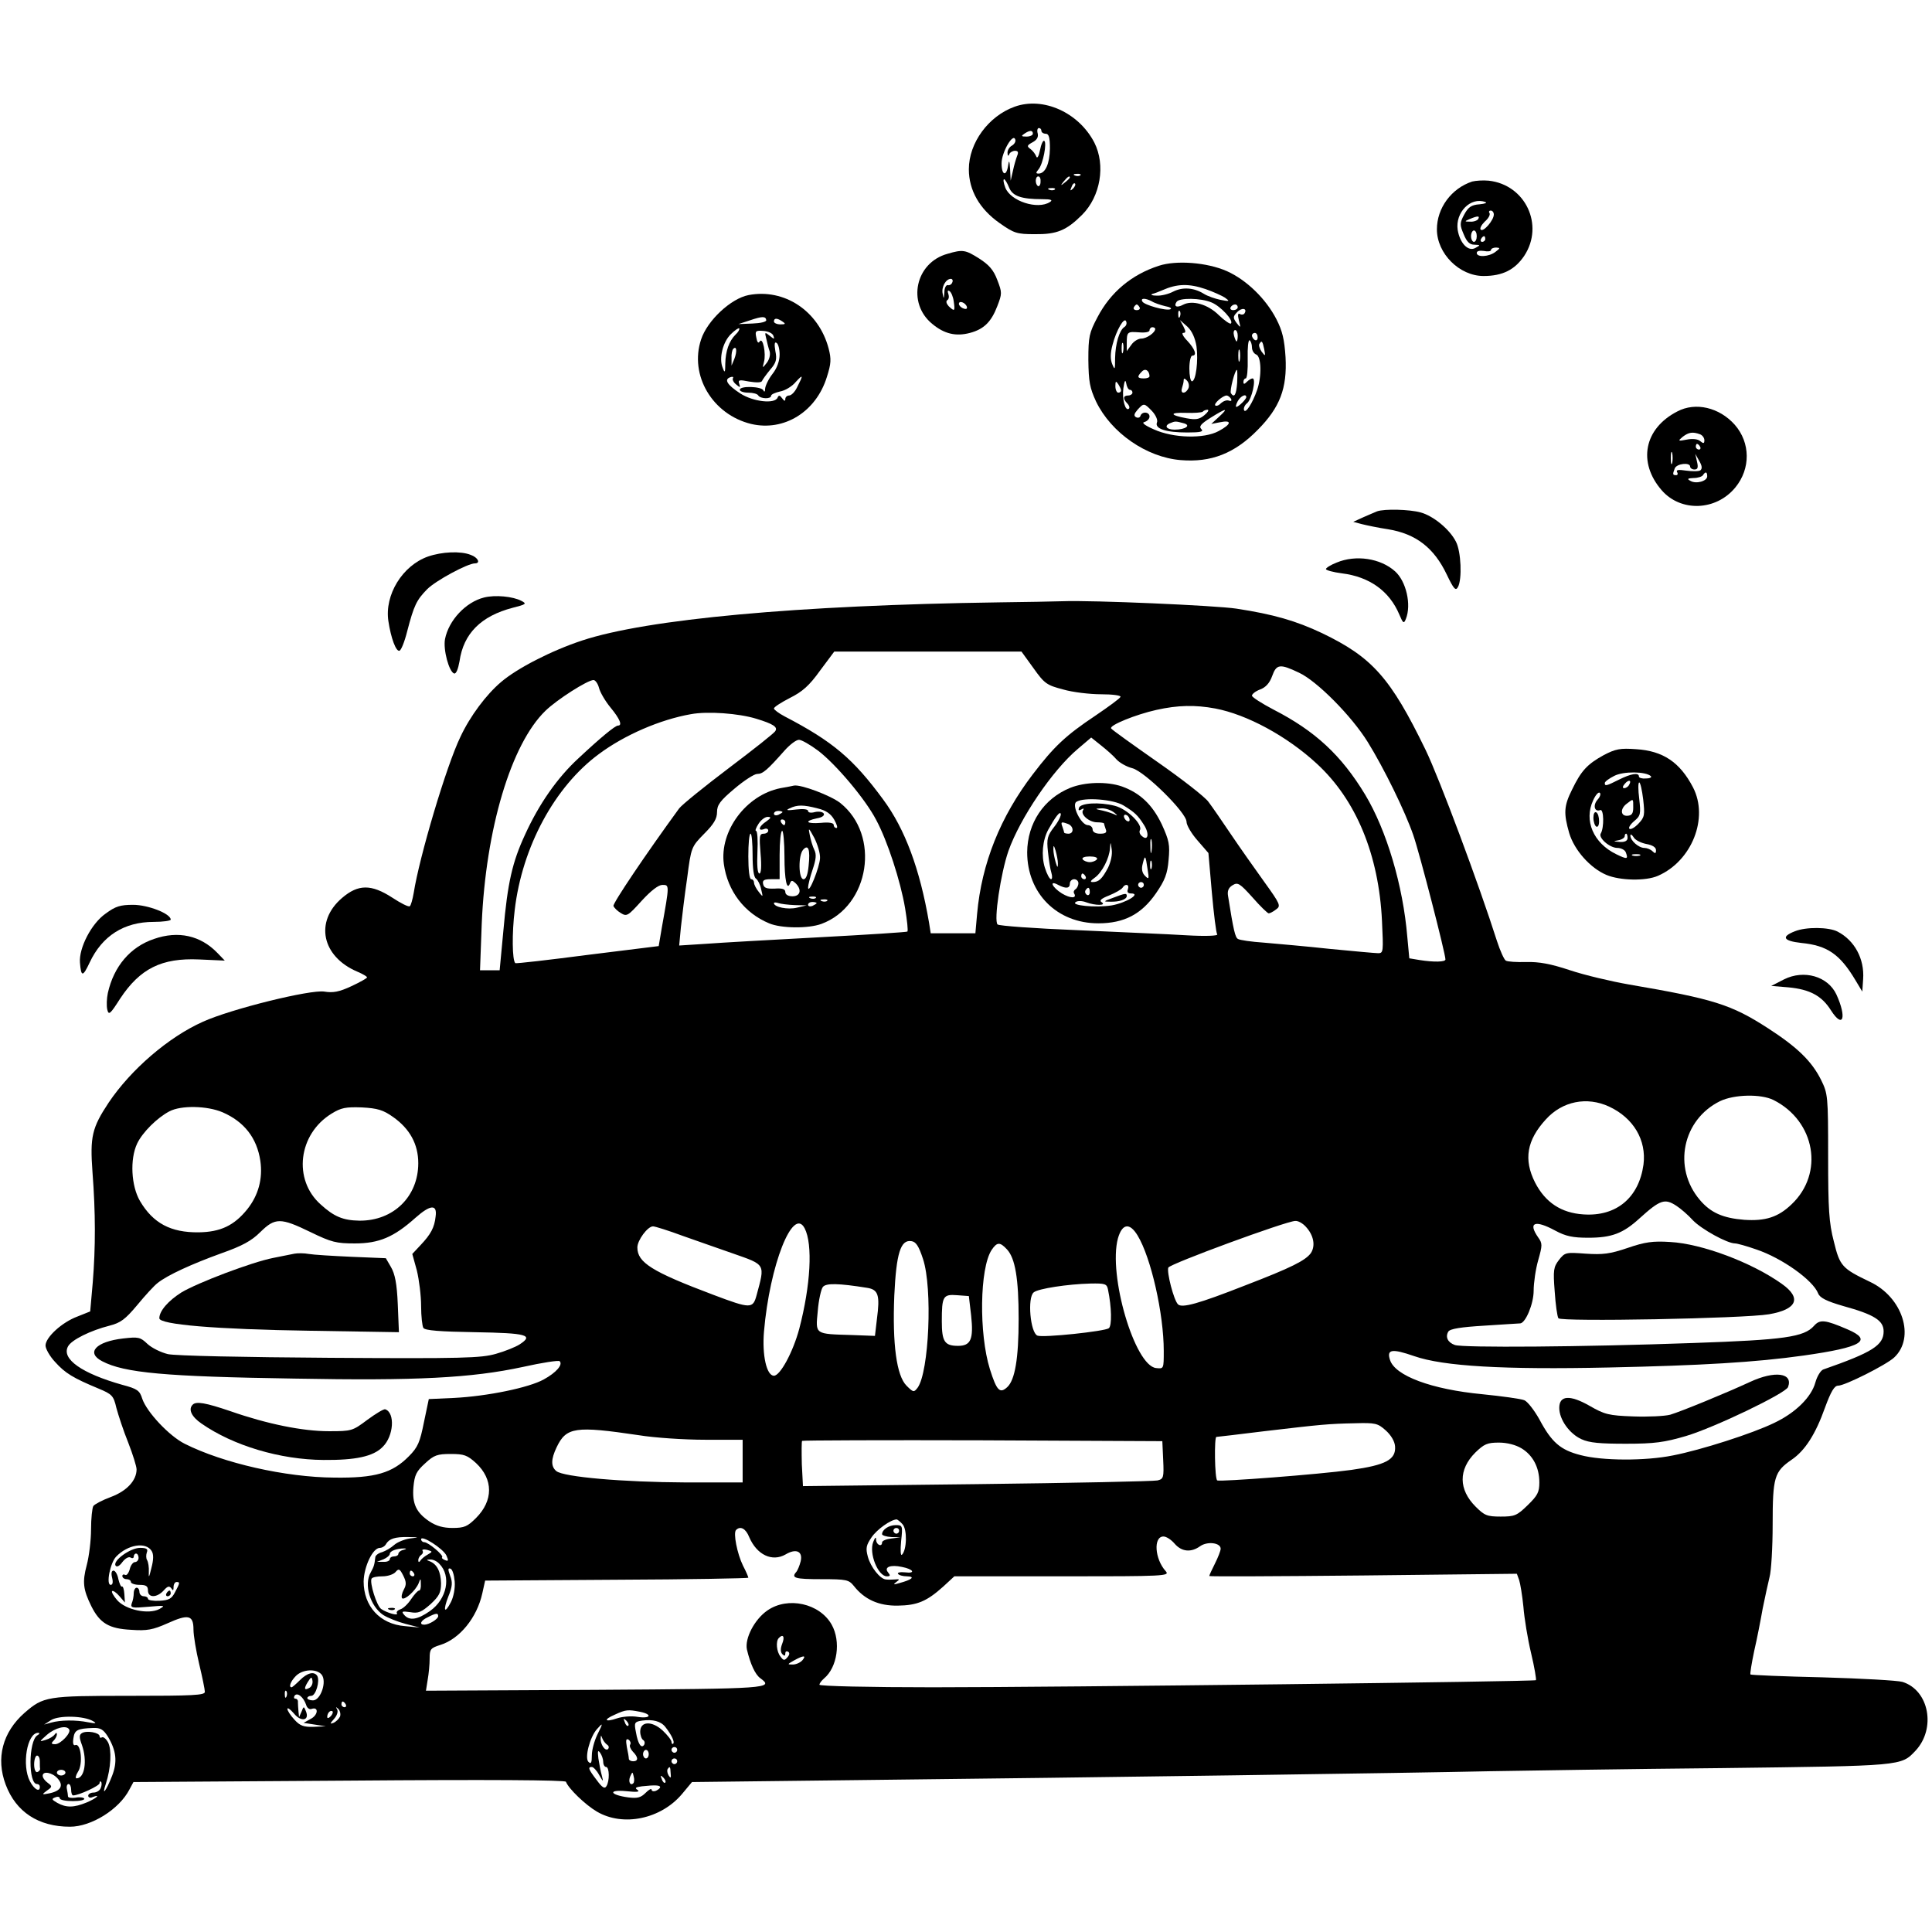 <?xml version="1.0" standalone="no"?>
<!DOCTYPE svg PUBLIC "-//W3C//DTD SVG 20010904//EN"
 "http://www.w3.org/TR/2001/REC-SVG-20010904/DTD/svg10.dtd">
<svg version="1.0" xmlns="http://www.w3.org/2000/svg"
 width="679pt" height="679pt" viewBox="0 0 679 679"
 preserveAspectRatio="xMidYMid meet">
<g transform="translate(0,679) scale(0.1,-0.1)"
fill="#000000" stroke="none">
<path d="M3566 6415 c-92 -33 -161 -127 -161 -220 0 -74 38 -140 108 -189 51
-36 61 -39 124 -39 77 -1 111 13 166 68 65 65 83 175 43 254 -55 106 -180 162
-280 126z m94 -85 c0 -5 7 -10 15 -10 11 0 15 -12 15 -52 -1 -53 -16 -88 -40
-88 -10 0 -10 3 0 15 16 19 30 94 20 100 -4 3 -11 -12 -15 -33 -4 -21 -10 -31
-13 -22 -3 8 -12 20 -20 26 -14 10 -13 13 7 24 15 8 21 18 18 31 -3 10 -1 19
4 19 5 0 9 -4 9 -10z m-30 -10 c0 -5 -10 -10 -22 -10 -19 0 -20 2 -8 10 19 13
30 13 30 0z m-74 -42 c-9 -5 -16 -17 -15 -26 0 -10 3 -12 6 -4 2 6 12 12 20
12 11 0 13 -5 8 -17 -4 -10 -11 -34 -15 -53 l-8 -35 -2 40 c-2 32 -4 34 -7 13
-6 -40 -23 -34 -23 8 0 38 40 108 48 84 3 -7 -3 -17 -12 -22z m241 -104 c-3
-3 -12 -4 -19 -1 -8 3 -5 6 6 6 11 1 17 -2 13 -5z m-140 -23 c0 -11 -5 -17 -9
-15 -11 7 -10 34 1 34 6 0 9 -9 8 -19z m103 15 c0 -2 -8 -10 -17 -17 -16 -13
-17 -12 -4 4 13 16 21 21 21 13z m-214 -34 c12 -31 42 -42 118 -42 30 0 37 -3
26 -10 -43 -28 -139 3 -157 51 -6 16 -8 29 -4 29 3 0 11 -13 17 -28z m225 -5
c-10 -9 -11 -8 -5 6 3 10 9 15 12 12 3 -3 0 -11 -7 -18z m-64 -3 c-3 -3 -12
-4 -19 -1 -8 3 -5 6 6 6 11 1 17 -2 13 -5z"/>
<path d="M5174 6152 c-73 -24 -124 -93 -124 -168 0 -85 79 -164 164 -164 67 0
110 22 143 71 71 108 4 250 -125 264 -20 2 -46 0 -58 -3z m26 -80 c-29 -2 -40
-10 -54 -36 -16 -30 -16 -36 -2 -69 11 -27 21 -37 38 -37 21 -1 22 -1 4 -11
-25 -15 -55 15 -63 63 -9 61 45 117 97 98 8 -3 -1 -6 -20 -8z m50 -36 c0 -20
-37 -63 -46 -53 -4 4 2 16 14 28 13 11 20 24 17 30 -4 5 -1 9 4 9 6 0 11 -6
11 -14z m-55 -16 c-3 -5 -16 -10 -28 -9 -21 0 -21 1 -2 9 28 12 37 12 30 0z
m-5 -60 c0 -11 -4 -20 -10 -20 -5 0 -10 9 -10 20 0 11 5 20 10 20 6 0 10 -9
10 -20z m30 -10 c0 -5 -5 -10 -11 -10 -5 0 -7 5 -4 10 3 6 8 10 11 10 2 0 4
-4 4 -10z m36 -45 c-23 -18 -66 -20 -66 -4 0 7 10 9 25 7 14 -3 25 -1 25 3 0
5 8 9 18 9 15 -1 15 -2 -2 -15z"/>
<path d="M3330 5898 c-113 -31 -143 -173 -54 -246 43 -36 84 -45 133 -32 49
13 75 39 96 94 17 44 17 48 0 92 -13 35 -29 53 -63 75 -49 31 -58 33 -112 17z
m17 -100 c-2 -7 -10 -12 -16 -10 -6 1 -12 -10 -12 -25 -2 -25 -2 -25 -6 -5 -5
23 11 52 29 52 5 0 8 -6 5 -12z m5 -68 c5 -34 3 -36 -18 -16 -8 9 -10 17 -5
21 6 3 7 13 4 22 -4 10 -2 14 4 10 6 -4 13 -20 15 -37z m46 -18 c2 -7 -2 -10
-12 -6 -9 3 -16 11 -16 16 0 13 23 5 28 -10z"/>
<path d="M4073 5856 c-96 -31 -170 -93 -216 -181 -29 -55 -32 -68 -32 -150 1
-77 5 -98 27 -146 53 -110 177 -196 297 -206 107 -9 190 23 272 107 77 78 103
145 97 255 -4 62 -11 92 -32 133 -37 72 -105 138 -174 169 -70 31 -178 39
-239 19z m164 -82 c26 -9 57 -23 68 -30 18 -13 17 -14 -15 -8 -19 4 -46 13
-60 22 -34 21 -74 24 -107 7 -15 -8 -41 -15 -58 -14 -16 0 -23 3 -15 6 8 2 24
8 35 13 52 23 93 24 152 4z m-189 -43 c9 -6 31 -13 47 -17 17 -3 25 -8 18 -11
-16 -6 -91 15 -98 27 -8 13 10 13 33 1z m210 -4 c32 -13 79 -64 68 -74 -3 -3
-22 10 -42 29 -39 39 -94 54 -126 37 -22 -12 -34 -6 -23 10 9 15 86 14 123 -2z
m-253 -17 c3 -5 -1 -10 -10 -10 -9 0 -13 5 -10 10 3 6 8 10 10 10 2 0 7 -4 10
-10z m345 0 c0 -5 -7 -10 -16 -10 -8 0 -12 5 -9 10 3 6 10 10 16 10 5 0 9 -4
9 -10z m24 -21 c-3 -5 -10 -6 -16 -3 -7 5 -9 -2 -4 -22 7 -27 7 -28 -8 -9 -13
18 -13 22 1 37 16 18 38 15 27 -3z m-227 -11 c-3 -8 -6 -5 -6 6 -1 11 2 17 5
13 3 -3 4 -12 1 -19z m-195 -37 c-18 -11 -32 -59 -33 -109 0 -42 -1 -44 -10
-22 -7 17 -7 39 1 68 13 51 42 101 48 82 3 -7 0 -15 -6 -19z m253 -68 c7 -50
-2 -123 -16 -123 -5 0 -9 20 -9 45 0 25 5 45 10 45 18 0 10 23 -17 52 -15 15
-21 28 -15 28 10 0 10 5 1 23 l-12 22 26 -23 c16 -15 27 -39 32 -69z m-145 61
c0 -13 -30 -34 -49 -34 -11 0 -27 -10 -35 -22 l-16 -22 0 27 c0 41 2 42 43 39
22 -2 37 1 37 7 0 6 5 11 10 11 6 0 10 -3 10 -6z m290 -24 c0 -11 -2 -20 -4
-20 -2 0 -6 9 -9 20 -3 11 -1 20 4 20 5 0 9 -9 9 -20z m70 -6 c0 -8 -4 -12
-10 -9 -5 3 -10 10 -10 16 0 5 5 9 10 9 6 0 10 -7 10 -16z m-20 -35 c0 -11 7
-22 15 -25 18 -7 20 -76 3 -125 -16 -46 -41 -85 -46 -70 -2 7 3 18 11 24 16
13 33 87 19 87 -4 0 -13 -5 -20 -12 -9 -9 -12 -9 -12 0 0 7 4 12 8 12 5 0 8
31 7 70 -1 38 2 67 7 64 4 -3 8 -14 8 -25z m-453 -16 c-3 -10 -5 -4 -5 12 0
17 2 24 5 18 2 -7 2 -21 0 -30z m496 10 c5 -26 4 -26 -9 -9 -7 10 -11 23 -8
27 8 14 11 11 17 -18z m-86 -40 c-3 -10 -5 -2 -5 17 0 19 2 27 5 18 2 -10 2
-26 0 -35z m-317 -55 c0 -5 -9 -8 -20 -8 -23 0 -25 6 -7 24 12 13 26 4 27 -16z
m308 -23 c-3 -42 -10 -55 -22 -37 -5 8 14 82 21 82 2 0 2 -20 1 -45z m-377
-25 c5 0 9 -4 9 -10 0 -5 -7 -10 -15 -10 -18 0 -19 -12 -3 -28 6 -6 9 -14 6
-18 -13 -12 -25 33 -20 71 4 27 7 33 10 18 2 -13 8 -23 13 -23z m206 6 c-4 -9
-11 -16 -18 -16 -6 0 -8 7 -5 16 3 9 6 21 6 27 0 8 3 8 11 0 7 -7 9 -19 6 -27z
m-237 -8 c0 -5 -4 -8 -10 -8 -5 0 -10 10 -10 23 0 18 2 19 10 7 5 -8 10 -18
10 -22z m386 -29 c4 -7 1 -10 -7 -7 -8 3 -20 -2 -28 -9 -7 -8 -16 -11 -20 -8
-6 7 27 35 40 35 4 0 11 -5 15 -11z m54 5 c0 -7 -27 -34 -35 -34 -3 0 -1 9 5
20 10 18 30 28 30 14z m-331 -49 c13 -14 21 -32 17 -40 -8 -22 32 -35 107 -35
47 0 58 3 49 12 -9 9 -2 18 33 40 56 35 64 35 29 3 l-27 -25 31 6 c43 9 40 -7
-5 -31 -51 -28 -160 -25 -228 6 -34 15 -44 24 -32 26 9 3 17 11 17 19 0 17
-27 19 -32 2 -2 -6 -9 -8 -16 -4 -8 5 -6 12 6 26 22 24 23 24 51 -5z m184 -14
c-18 -15 -30 -17 -63 -11 -60 11 -61 21 -2 19 29 -1 55 1 59 4 3 4 11 7 17 7
6 -1 1 -9 -11 -19z m-75 -28 c30 -7 10 -23 -30 -23 -29 0 -38 14 -15 23 17 7
19 7 45 0z"/>
<path d="M2631 5753 c-62 -12 -145 -89 -167 -156 -42 -126 40 -264 176 -297
115 -27 228 42 266 165 15 47 16 63 6 101 -35 131 -155 211 -281 187z m62 -88
c1 -6 -20 -11 -48 -12 l-50 -2 40 13 c44 15 56 15 58 1z m57 -5 c12 -8 11 -10
-7 -10 -13 0 -23 5 -23 10 0 13 11 13 30 0z m-165 -46 c-23 -23 -35 -58 -36
-102 0 -32 -2 -34 -9 -15 -14 33 0 90 28 118 14 14 27 23 30 21 2 -3 -3 -13
-13 -22z m133 -4 c5 -13 3 -13 -13 0 -17 14 -18 13 -12 -10 3 -14 8 -34 12
-45 3 -12 -1 -28 -10 -40 -16 -20 -16 -20 -10 3 8 29 -4 89 -15 72 -5 -8 -9
-3 -12 14 -5 23 -2 25 25 23 17 -1 33 -9 35 -17z m22 -66 c0 -22 -9 -48 -25
-68 -14 -18 -25 -41 -26 -52 0 -11 -3 -13 -6 -6 -6 14 -83 17 -83 2 0 -5 13
-10 29 -10 17 0 33 -4 36 -10 8 -12 45 -13 45 -1 0 5 14 11 31 15 18 3 43 18
56 34 26 28 27 25 4 -20 -8 -16 -20 -28 -28 -28 -7 0 -13 -6 -13 -12 0 -9 -4
-8 -11 2 -8 11 -12 12 -16 3 -9 -24 -86 -15 -131 14 -46 30 -58 49 -36 57 8 3
13 2 10 -3 -3 -5 2 -15 11 -22 14 -12 16 -12 11 2 -5 14 0 15 35 8 25 -4 43
-4 45 2 2 5 15 23 29 40 21 24 24 36 18 65 -4 24 -3 34 4 29 6 -3 11 -22 11
-41z m-159 -15 l-10 -24 0 26 c-1 14 2 29 6 33 12 12 14 -9 4 -35z"/>
<path d="M5895 5344 c-117 -60 -140 -179 -55 -277 67 -77 191 -73 259 10 54
66 53 157 -2 220 -54 61 -138 81 -202 47z m79 -80 c9 -3 16 -13 16 -21 0 -12
-3 -13 -15 -3 -8 7 -27 9 -47 5 -31 -6 -32 -5 -14 10 21 16 35 18 60 9z m1
-44 c3 -5 1 -10 -4 -10 -6 0 -11 5 -11 10 0 6 2 10 4 10 3 0 8 -4 11 -10z
m-98 -57 c-3 -10 -5 -2 -5 17 0 19 2 27 5 18 2 -10 2 -26 0 -35z m99 -26 c-6
-4 -28 -4 -50 -1 -27 4 -36 3 -32 -5 4 -6 2 -11 -3 -11 -13 0 -13 3 -5 24 7
17 54 22 54 6 0 -5 7 -10 15 -10 12 0 14 7 9 28 l-6 27 14 -25 c10 -17 11 -27
4 -33z m24 -21 c0 -17 -39 -28 -59 -16 -13 7 -10 9 11 10 15 0 30 5 33 10 9
14 15 12 15 -4z"/>
<path d="M4840 4993 c-8 -3 -30 -13 -49 -21 l-35 -16 30 -8 c16 -4 58 -13 92
-18 98 -16 162 -65 207 -160 24 -50 31 -58 39 -43 15 27 11 125 -7 159 -22 44
-80 91 -124 103 -40 11 -127 13 -153 4z"/>
<path d="M1504 4834 c-90 -32 -153 -135 -139 -227 9 -60 27 -108 39 -104 6 2
18 32 27 68 24 92 33 110 70 148 31 31 143 91 168 91 21 0 11 21 -15 30 -35
14 -101 11 -150 -6z"/>
<path d="M4698 4813 c-21 -8 -38 -19 -38 -23 0 -4 25 -11 56 -15 97 -12 167
-62 202 -145 13 -31 16 -33 23 -15 20 50 1 132 -38 167 -51 46 -138 59 -205
31z"/>
<path d="M1701 4690 c-64 -16 -124 -80 -137 -146 -7 -37 14 -115 32 -121 7 -2
14 15 19 43 14 98 76 159 187 188 47 12 50 14 31 24 -30 16 -93 22 -132 12z"/>
<path d="M3510 4673 c-709 -10 -1237 -59 -1464 -134 -109 -36 -229 -98 -285
-146 -52 -44 -109 -120 -143 -193 -49 -101 -144 -421 -164 -548 -4 -23 -10
-45 -14 -47 -5 -3 -32 11 -61 30 -74 48 -120 48 -177 -1 -97 -83 -71 -206 54
-259 19 -8 34 -17 34 -20 0 -3 -25 -17 -55 -31 -43 -20 -64 -24 -95 -19 -48 8
-328 -61 -427 -106 -121 -54 -253 -168 -331 -284 -59 -89 -66 -120 -57 -244
11 -143 11 -265 1 -388 l-9 -102 -45 -18 c-54 -20 -112 -73 -112 -102 0 -11
15 -38 34 -58 35 -39 63 -56 152 -93 48 -20 53 -25 63 -68 7 -26 25 -81 42
-123 16 -41 29 -83 29 -93 0 -39 -34 -76 -90 -97 -30 -11 -58 -26 -62 -32 -4
-7 -8 -43 -8 -82 0 -38 -7 -95 -15 -125 -16 -60 -13 -86 16 -145 30 -60 62
-79 140 -83 56 -4 76 0 128 23 73 33 91 29 91 -22 0 -21 9 -75 20 -121 11 -46
20 -90 20 -98 0 -12 -41 -14 -265 -14 -291 0 -302 -2 -369 -60 -77 -68 -101
-159 -66 -252 36 -96 115 -148 226 -148 75 0 173 61 209 131 l14 26 758 5
c493 4 759 2 762 -4 9 -24 68 -81 109 -105 92 -54 225 -26 299 62 l35 42 597
7 c818 9 1940 25 2206 31 121 2 488 8 815 11 638 8 631 7 682 61 73 78 48 213
-46 242 -17 5 -143 12 -281 16 -137 3 -251 8 -253 10 -2 2 4 39 13 82 10 43
23 110 30 150 8 40 19 89 24 110 6 21 11 105 11 186 0 166 6 185 67 227 47 32
84 90 117 183 21 57 33 77 46 77 24 0 169 73 197 99 75 70 30 212 -85 266 -98
47 -106 55 -127 142 -17 65 -20 113 -20 298 0 215 -1 221 -25 270 -33 66 -84
115 -186 181 -130 84 -191 103 -489 154 -63 11 -156 33 -207 50 -69 23 -109
30 -154 29 -33 -1 -66 1 -72 5 -6 4 -20 35 -31 69 -62 195 -202 571 -251 672
-123 253 -187 325 -364 410 -91 43 -170 66 -301 86 -73 11 -506 30 -610 26
-33 -1 -134 -3 -225 -4z m122 -231 c39 -55 47 -60 104 -75 34 -10 95 -17 134
-17 39 0 70 -4 68 -9 -1 -5 -41 -34 -88 -66 -105 -70 -146 -109 -220 -206
-114 -149 -180 -313 -196 -491 l-6 -68 -78 0 -79 0 -6 38 c-32 187 -84 328
-161 432 -105 143 -177 204 -346 292 -21 11 -38 24 -38 28 0 5 25 21 56 37 44
22 68 43 106 96 l50 67 329 0 329 0 42 -58z m933 -16 c63 -29 185 -152 242
-244 57 -92 131 -243 160 -327 22 -63 113 -416 113 -437 0 -9 -40 -10 -91 -2
l-36 6 -7 75 c-15 181 -73 375 -148 500 -84 139 -176 224 -322 299 -42 22 -76
44 -76 49 0 6 13 16 29 22 19 7 33 22 42 47 15 42 27 44 94 12z m-2460 -53 c4
-16 22 -47 41 -70 33 -40 42 -63 26 -63 -10 0 -61 -42 -139 -115 -74 -68 -139
-161 -188 -269 -44 -95 -61 -167 -76 -338 l-13 -138 -35 0 -34 0 6 163 c14
333 103 632 224 749 40 39 148 108 169 108 6 0 15 -12 19 -27z m2166 -73 c111
-21 252 -97 357 -194 138 -127 218 -320 229 -553 5 -106 5 -113 -13 -113 -10
0 -86 7 -169 15 -82 9 -187 18 -232 22 -45 3 -86 9 -92 13 -10 5 -16 31 -35
151 -3 17 1 29 16 38 18 11 25 7 70 -43 27 -31 53 -56 57 -56 4 0 16 6 26 14
17 12 15 18 -42 97 -33 46 -86 121 -117 167 -31 46 -66 97 -79 114 -12 17 -93
80 -179 140 -87 61 -160 113 -163 118 -7 11 87 49 159 65 76 17 137 18 207 5z
m-1613 -36 c59 -18 76 -29 67 -43 -3 -7 -77 -65 -163 -130 -86 -65 -165 -129
-175 -142 -116 -159 -234 -334 -231 -343 2 -6 14 -18 26 -25 21 -13 25 -10 73
43 33 36 59 56 73 56 25 0 25 1 -2 -150 l-11 -65 -250 -31 c-138 -18 -252 -31
-254 -29 -11 11 -12 105 -2 187 26 221 140 433 296 548 90 67 215 121 323 140
59 11 168 3 230 -16z m1266 -143 c11 -12 36 -26 56 -31 44 -12 190 -156 190
-188 0 -12 17 -41 38 -65 l39 -45 12 -138 c7 -77 15 -143 19 -148 3 -5 -41 -7
-109 -3 -63 4 -235 11 -384 18 -148 6 -274 15 -279 20 -14 13 11 180 38 258
41 116 155 284 244 359 l47 40 35 -28 c19 -15 44 -37 54 -49z m-1049 31 c62
-47 166 -170 204 -243 40 -74 86 -216 102 -311 7 -43 11 -79 8 -82 -2 -2 -141
-11 -309 -20 -168 -9 -347 -19 -399 -23 l-94 -6 6 64 c4 35 13 113 22 173 14
109 15 110 60 156 34 34 45 53 45 76 0 25 11 40 61 82 34 29 70 52 80 52 20 0
35 13 97 83 18 20 40 37 50 37 9 0 39 -17 67 -38z m3358 -1228 c147 -74 179
-258 63 -367 -47 -45 -92 -59 -166 -54 -75 6 -118 25 -156 70 -96 113 -61 282
71 347 50 24 144 26 188 4z m-578 -23 c86 -40 132 -118 121 -204 -16 -116 -95
-183 -211 -175 -78 5 -134 42 -170 112 -41 81 -29 149 38 222 58 64 144 81
222 45z m-4873 -20 c76 -33 121 -90 133 -171 9 -63 -7 -121 -46 -170 -46 -57
-94 -80 -171 -81 -98 -1 -160 32 -206 110 -31 53 -36 147 -10 202 19 40 71 91
113 113 41 22 133 20 187 -3z m600 -17 c58 -41 88 -95 88 -162 0 -117 -87
-203 -207 -202 -57 1 -89 14 -136 57 -98 87 -79 247 38 319 34 21 50 24 107
22 55 -3 75 -9 110 -34z m4510 -312 c14 -9 41 -32 58 -51 30 -31 120 -81 148
-81 7 0 40 -9 74 -21 90 -30 200 -108 218 -155 6 -15 29 -27 88 -44 109 -30
142 -51 142 -89 0 -49 -40 -74 -212 -134 -9 -3 -22 -24 -28 -46 -14 -51 -69
-106 -145 -142 -76 -37 -257 -95 -355 -114 -98 -20 -250 -19 -325 1 -71 18
-102 45 -145 126 -18 32 -42 63 -53 67 -12 5 -78 14 -147 21 -179 17 -308 65
-325 121 -12 37 7 40 85 13 103 -36 314 -48 685 -40 323 7 514 18 684 42 205
29 245 53 154 92 -79 34 -97 36 -118 12 -35 -39 -104 -49 -425 -60 -390 -14
-809 -17 -837 -7 -25 9 -34 28 -23 47 6 10 44 16 127 21 65 4 121 8 126 8 19
2 47 69 47 115 0 27 7 76 16 107 15 53 15 59 0 80 -37 53 -12 63 60 24 37 -20
62 -25 116 -25 82 0 122 15 180 68 73 66 89 71 130 44z m-4361 -37 c-4 -39
-17 -63 -53 -101 l-29 -31 16 -58 c8 -33 15 -89 15 -125 0 -36 4 -71 8 -77 6
-9 58 -13 182 -15 182 -3 207 -10 156 -43 -14 -9 -51 -24 -83 -33 -52 -15
-117 -17 -583 -14 -303 2 -544 7 -570 13 -25 6 -57 22 -72 36 -25 24 -32 25
-85 19 -96 -11 -132 -50 -74 -80 78 -41 221 -54 676 -61 429 -8 622 2 803 41
67 15 126 24 129 20 12 -12 -12 -40 -56 -64 -52 -29 -198 -59 -315 -65 l-89
-4 -17 -81 c-14 -70 -21 -88 -53 -120 -58 -59 -119 -77 -262 -75 -172 1 -391
51 -526 119 -54 27 -133 111 -149 158 -9 29 -17 35 -70 49 -142 40 -215 91
-191 135 12 23 79 56 146 73 39 10 55 22 97 72 28 34 60 69 72 78 35 28 121
67 223 104 74 26 107 44 138 75 52 51 71 51 176 0 74 -36 91 -40 156 -40 85 0
137 22 213 90 53 47 77 48 71 5z m3058 -36 c28 -30 35 -67 18 -93 -19 -26 -68
-51 -232 -114 -163 -64 -221 -80 -235 -66 -15 15 -40 113 -34 129 5 13 413
163 446 164 10 1 26 -8 37 -20z m-1761 -6 c29 -56 21 -200 -19 -353 -22 -82
-67 -165 -89 -165 -26 0 -42 73 -35 155 20 234 102 442 143 363z m-427 -27
c52 -18 130 -46 174 -61 117 -41 114 -36 84 -147 -13 -48 -21 -48 -151 1 -218
82 -268 114 -268 167 0 25 36 74 55 74 7 0 55 -15 106 -34z m1597 2 c47 -77
92 -275 92 -406 0 -63 0 -63 -27 -60 -75 8 -169 327 -134 456 15 52 41 56 69
10z m-754 -83 c34 -103 21 -397 -19 -452 -13 -17 -15 -17 -39 7 -35 35 -50
145 -43 317 7 148 22 197 60 191 16 -2 26 -17 41 -63z m295 34 c29 -31 41
-103 41 -244 0 -140 -13 -215 -40 -240 -26 -24 -37 -13 -61 63 -39 125 -36
355 6 419 19 28 29 29 54 2z m-492 -135 c40 -6 46 -26 35 -109 l-7 -60 -80 3
c-133 4 -129 1 -121 84 3 39 12 78 18 85 11 14 55 13 155 -3z m847 -6 c13 -63
14 -127 3 -136 -14 -11 -231 -34 -251 -26 -25 10 -36 134 -13 152 15 13 119
29 199 31 52 1 58 -1 62 -21z m-481 -91 c9 -84 -1 -107 -46 -107 -47 0 -57 15
-57 86 0 88 4 96 54 92 l41 -3 8 -68z m1457 -404 c19 -17 32 -39 33 -57 3 -46
-33 -65 -154 -82 -116 -16 -460 -42 -471 -37 -9 5 -11 153 -3 153 3 0 79 9
168 20 204 24 225 26 319 28 72 2 80 0 108 -25z m-2625 -17 c55 -9 160 -16
233 -16 l132 0 0 -75 0 -75 -202 0 c-217 1 -428 19 -453 40 -19 16 -19 41 1
83 34 72 66 76 289 43z m1843 -87 c3 -62 1 -67 -20 -72 -13 -3 -298 -9 -635
-13 l-611 -7 -4 77 c-1 43 -1 80 1 82 3 2 288 3 635 2 l631 -3 3 -66z m1259
41 c40 -24 63 -67 63 -120 0 -34 -6 -46 -41 -80 -38 -37 -46 -40 -95 -40 -48
0 -57 4 -88 35 -60 60 -61 130 -1 190 31 30 42 35 83 35 29 0 59 -8 79 -20z
m-3674 -52 c61 -57 61 -132 0 -193 -30 -30 -41 -35 -83 -35 -32 0 -57 7 -81
23 -46 31 -61 62 -56 121 4 42 10 55 41 83 31 29 43 33 90 33 47 0 58 -4 89
-32z m1499 -215 c17 -19 15 -90 -2 -107 -5 -5 -6 15 -3 48 6 54 5 56 -19 56
-24 0 -48 -16 -48 -32 0 -4 15 -9 33 -10 l32 -1 -32 -4 c-18 -2 -33 -8 -33
-14 0 -17 -20 -9 -21 9 0 12 -3 10 -10 -7 -16 -40 17 -121 48 -121 12 0 13 3
4 14 -15 18 8 28 49 19 41 -8 49 -24 11 -19 -17 2 -28 -1 -25 -5 3 -5 17 -9
32 -9 30 -1 17 -12 -28 -24 -20 -6 -22 -5 -10 4 13 9 12 11 -5 9 -11 -1 -25
-1 -32 0 -20 2 -53 43 -63 80 -8 30 -6 40 13 68 19 28 67 62 88 63 3 0 13 -8
21 -17z m-539 -45 c27 -63 81 -88 128 -61 37 22 61 11 53 -24 -4 -16 -11 -32
-15 -37 -20 -22 -5 -26 87 -26 90 0 97 -2 115 -24 37 -47 87 -70 154 -69 69 1
102 15 160 67 l39 36 380 0 c361 0 378 1 363 18 -39 43 -44 122 -8 122 10 0
27 -11 39 -25 25 -29 58 -32 90 -9 26 18 72 12 72 -9 0 -7 -9 -30 -20 -52 -11
-22 -20 -41 -20 -44 0 -2 243 -1 540 2 l541 6 8 -22 c4 -12 11 -54 15 -94 3
-39 15 -113 27 -163 12 -50 19 -93 17 -95 -5 -5 -1667 -25 -2120 -25 -222 0
-398 4 -398 9 0 5 7 14 16 22 47 39 60 130 27 189 -42 75 -154 100 -226 50
-45 -31 -80 -98 -72 -137 12 -51 29 -88 47 -101 49 -36 33 -37 -579 -41 l-596
-3 6 38 c4 22 7 55 7 75 0 33 3 37 38 48 67 21 128 95 147 181 l10 45 463 3
c254 1 462 5 462 7 0 3 -8 22 -19 43 -20 41 -35 115 -24 125 15 15 34 5 46
-25z m527 22 c0 -5 -4 -10 -10 -10 -5 0 -10 5 -10 10 0 6 5 10 10 10 6 0 10
-4 10 -10z m-1720 -27 c-19 -3 -44 -13 -55 -23 -11 -10 -30 -21 -42 -25 -13
-3 -24 -12 -24 -18 -3 -27 -5 -33 -16 -53 -25 -43 -2 -119 44 -150 16 -10 51
-24 78 -31 l50 -13 -52 5 c-88 7 -145 70 -145 157 1 52 32 118 57 118 8 0 18
6 22 14 11 18 31 25 78 24 40 -1 40 -1 5 -5z m129 -60 c8 -18 7 -21 -5 -16 -8
3 -13 8 -10 10 6 7 -49 53 -63 53 -6 0 -11 5 -11 10 0 17 78 -33 89 -57z
m-1036 16 c7 -11 7 -30 -1 -60 -8 -33 -10 -37 -9 -14 1 17 -2 35 -6 42 -4 6
-4 18 -1 27 5 12 -1 16 -24 16 -34 0 -96 -45 -86 -62 4 -7 14 -2 24 12 10 13
22 20 29 16 6 -4 11 -2 11 3 0 6 4 11 8 11 5 0 9 -7 9 -15 0 -8 -6 -15 -13
-15 -6 0 -15 -11 -18 -25 -4 -14 -11 -23 -16 -20 -6 3 -10 1 -10 -4 0 -6 7
-11 15 -11 8 0 15 -4 15 -10 0 -5 14 -10 30 -10 23 0 30 -4 30 -20 0 -26 31
-26 55 0 14 16 20 17 27 8 6 -10 8 -8 8 5 0 9 5 17 10 17 13 0 13 -2 -5 -36
-12 -23 -21 -28 -55 -30 -22 -1 -40 2 -40 7 0 5 -7 9 -15 9 -8 0 -15 7 -15 15
0 8 -4 15 -10 15 -5 0 -10 -9 -10 -19 0 -11 -3 -27 -7 -36 -5 -16 1 -17 58
-12 58 5 62 5 39 -8 -38 -20 -118 -3 -148 31 -13 15 -21 29 -18 32 3 3 15 -5
26 -18 l19 -22 -2 30 c-1 16 -5 28 -8 26 -4 -2 -9 10 -13 26 -3 17 -11 30 -17
30 -7 0 -9 -9 -5 -25 4 -16 2 -25 -5 -25 -17 0 -2 77 19 99 41 43 105 53 125
20z m885 4 c-10 -2 -18 -9 -18 -14 0 -5 -7 -9 -15 -9 -8 0 -15 -4 -15 -10 0
-5 -10 -10 -22 -9 l-23 0 23 9 c12 5 22 14 22 19 0 10 24 19 50 19 10 0 9 -2
-2 -5z m86 -16 c-11 -6 -22 -15 -26 -21 -5 -8 -8 -7 -8 1 0 6 5 15 10 18 6 4
8 10 5 15 -3 4 4 6 16 3 20 -6 20 -6 3 -16z m40 -33 c43 -43 27 -124 -33 -166
-44 -31 -73 -35 -91 -13 -10 12 -7 13 22 9 28 -5 39 0 71 28 31 29 37 41 37
74 -1 40 -14 67 -40 77 -12 4 -12 6 2 6 9 1 24 -6 32 -15z m-125 -91 c-7 -13
-9 -26 -6 -30 9 -8 47 26 58 52 7 19 8 19 8 -2 1 -13 -2 -23 -6 -23 -5 0 -17
-14 -28 -30 -11 -17 -28 -33 -38 -36 -9 -3 -15 -9 -12 -14 6 -10 -34 1 -55 15
-16 10 -42 94 -34 107 3 5 20 8 38 8 19 0 39 7 46 15 11 13 15 12 27 -12 11
-22 12 -32 2 -50z m179 29 c2 -24 -4 -54 -13 -72 -23 -45 -29 -31 -9 20 14 34
15 49 6 72 -8 22 -8 28 1 25 7 -2 13 -22 15 -45z m-143 28 c3 -5 1 -10 -4 -10
-6 0 -11 5 -11 10 0 6 2 10 4 10 3 0 8 -4 11 -10z m85 -150 c0 -10 -32 -30
-49 -30 -19 0 -12 15 12 26 29 15 37 16 37 4z m1209 -97 c-7 -18 -6 -30 1 -37
7 -7 10 -6 10 3 0 7 4 9 10 6 6 -4 5 -11 -3 -20 -10 -12 -14 -11 -24 3 -14 17
-17 54 -6 65 15 16 22 5 12 -20z m71 -58 c-7 -8 -22 -15 -34 -15 -20 0 -19 1
4 14 34 19 45 19 30 1z m-1690 -50 c20 -24 -3 -91 -30 -91 -11 0 -20 4 -20 8
0 4 6 8 14 8 16 0 31 53 21 70 -11 17 -35 11 -61 -15 -14 -14 -27 -25 -29 -25
-12 0 -3 22 15 40 24 24 72 26 90 5z m-41 -46 c-20 -12 -22 -4 -7 20 11 18 14
19 16 5 2 -9 -2 -20 -9 -25z m-82 -31 c-3 -8 -6 -5 -6 6 -1 11 2 17 5 13 3 -3
4 -12 1 -19z m69 -30 c3 -11 12 -17 19 -14 26 9 23 -22 -3 -35 l-25 -14 39 -6
39 -6 -43 -2 c-35 -1 -48 4 -67 25 -14 15 -25 32 -25 38 0 6 10 -1 23 -16 25
-31 56 -25 42 8 -7 18 -8 18 -15 -1 l-9 -20 -2 20 c-1 11 -2 26 -2 33 1 6 -3
12 -9 12 -5 0 -6 5 -3 10 9 14 32 -4 41 -32z m139 2 c3 -5 1 -10 -4 -10 -6 0
-11 5 -11 10 0 6 2 10 4 10 3 0 8 -4 11 -10z m-20 -43 c-4 -8 -14 -18 -23 -22
-13 -5 -13 -3 2 14 10 11 15 25 11 33 -6 10 -5 10 4 2 6 -6 9 -18 6 -27z m-33
1 c-7 -7 -12 -8 -12 -2 0 14 12 26 19 19 2 -3 -1 -11 -7 -17z m1087 16 c45 -9
38 -25 -8 -18 -22 4 -54 1 -72 -5 -44 -15 -50 -5 -8 13 39 18 46 18 88 10z
m-1922 -33 c14 -8 10 -9 -17 -4 -44 9 -98 8 -130 -1 l-25 -7 25 16 c28 17 115
15 147 -4z m1881 -16 c-3 -3 -9 2 -12 12 -6 14 -5 15 5 6 7 -7 10 -15 7 -18z
m130 -4 c22 -28 34 -53 28 -59 -3 -3 -6 0 -6 6 0 6 -14 24 -31 40 -38 35 -79
33 -79 -4 0 -12 5 -26 10 -29 6 -4 7 -11 4 -17 -10 -15 -22 3 -29 44 -7 34 -5
37 22 41 37 5 65 -2 81 -22z m-239 -28 c-10 -21 -19 -53 -19 -72 0 -27 -3 -32
-12 -23 -14 14 5 87 30 115 22 25 22 22 1 -20z m-1856 19 c8 -12 -30 -52 -49
-52 -14 0 -15 3 -6 12 7 7 12 17 12 23 0 6 -3 6 -8 -1 -4 -6 -18 -15 -32 -19
-23 -7 -23 -7 5 18 29 25 69 35 78 19z m136 -25 c30 -50 34 -89 15 -138 -21
-54 -38 -75 -22 -28 18 55 21 119 8 145 -7 13 -17 21 -22 18 -4 -3 -8 -1 -8 4
0 13 -46 21 -62 11 -10 -6 -10 -15 0 -42 19 -54 10 -117 -19 -117 -5 0 -3 10
5 23 18 26 11 101 -9 94 -7 -3 -10 5 -7 24 4 29 14 34 69 36 26 1 36 -5 52
-30z m-248 4 c-31 -20 -32 -171 -1 -171 6 0 10 -4 10 -10 0 -20 -20 -9 -35 20
-29 56 -10 170 29 170 6 0 6 -4 -3 -9z m2003 -33 c6 -4 7 -10 3 -15 -10 -9
-27 16 -26 37 1 13 1 13 6 0 3 -8 11 -18 17 -22z m81 1 c-4 -5 1 -16 9 -25 20
-20 20 -34 1 -34 -8 0 -15 4 -15 9 0 5 -3 23 -7 41 -4 24 -3 31 6 26 6 -4 9
-12 6 -17z m165 -19 c0 -5 -4 -10 -10 -10 -5 0 -10 5 -10 10 0 6 5 10 10 10 6
0 10 -4 10 -10z m-260 -42 c0 -10 5 -18 10 -18 12 0 13 -50 1 -68 -6 -10 -15
-4 -34 22 -29 38 -32 46 -17 46 5 0 17 -12 25 -27 16 -27 16 -27 10 -3 -4 14
-9 41 -12 60 -3 26 -2 31 6 20 6 -8 11 -23 11 -32z m160 27 c0 -8 -4 -15 -10
-15 -5 0 -10 7 -10 15 0 8 5 15 10 15 6 0 10 -7 10 -15z m-2140 -25 c0 -11 0
-23 1 -27 0 -4 -4 -9 -10 -11 -6 -2 -11 10 -11 27 0 17 5 31 10 31 6 0 10 -9
10 -20z m2240 0 c0 -5 -4 -10 -10 -10 -5 0 -10 5 -10 10 0 6 5 10 10 10 6 0
10 -4 10 -10z m-23 -42 c2 -17 0 -19 -7 -8 -5 8 -6 18 -4 22 8 12 10 10 11
-14z m-2127 2 c0 -5 -7 -10 -15 -10 -8 0 -15 5 -15 10 0 6 7 10 15 10 8 0 15
-4 15 -10z m-27 -21 c22 -25 10 -44 -31 -52 -25 -5 -26 -4 -7 10 19 13 19 15
3 27 -10 7 -18 18 -18 25 0 18 34 12 53 -10z m2023 -16 c-11 -11 -19 6 -11 24
8 17 8 17 12 0 3 -10 2 -21 -1 -24z m112 2 c-3 -3 -9 2 -12 12 -6 14 -5 15 5
6 7 -7 10 -15 7 -18z m-1984 -19 c-3 -9 -15 -16 -25 -16 -10 0 -19 -5 -19 -11
0 -6 7 -9 15 -5 32 12 13 -5 -21 -19 -44 -18 -71 -19 -103 -1 -19 11 -21 14
-7 19 9 4 16 2 16 -3 0 -6 21 -10 46 -10 25 0 43 4 40 9 -3 4 -17 6 -31 3 -14
-2 -25 0 -26 4 0 5 -2 17 -4 27 -2 9 1 17 6 17 5 0 9 -9 9 -20 0 -11 3 -20 7
-20 20 0 93 34 93 43 0 6 2 8 5 5 3 -3 3 -13 -1 -22z m1966 3 c0 -4 -7 -9 -15
-13 -8 -3 -15 -1 -15 4 0 6 -10 0 -21 -11 -17 -17 -29 -20 -61 -16 -66 9 -72
28 -8 22 37 -4 50 -3 41 4 -11 7 -8 10 15 13 46 5 64 4 64 -3z"/>
<path d="M3761 4021 c-93 -38 -150 -124 -151 -226 0 -145 105 -250 250 -250
91 0 152 32 203 106 31 45 40 68 44 117 5 53 2 68 -24 125 -33 69 -76 110
-140 133 -52 18 -130 16 -182 -5z m188 -62 c39 -24 50 -34 72 -69 19 -30 14
-57 -7 -39 -8 6 -11 15 -8 21 12 19 -44 75 -88 86 -55 14 -120 10 -126 -7 -3
-9 0 -11 8 -6 8 5 11 4 6 -3 -9 -15 22 -42 50 -42 13 0 24 -2 24 -4 0 -2 3
-11 6 -20 5 -12 0 -16 -20 -16 -16 0 -26 6 -26 15 0 8 -8 15 -17 15 -24 1 -58
71 -40 82 26 17 131 9 166 -13z m-33 -25 c10 -8 13 -12 5 -8 -8 4 -28 11 -45
15 -29 6 -29 7 -5 8 14 1 34 -6 45 -15z m-211 -50 c-24 -31 -27 -42 -22 -87 3
-29 8 -62 12 -74 4 -13 3 -23 -1 -23 -5 0 -15 18 -22 41 -13 42 -8 96 12 133
25 45 41 66 44 56 2 -6 -8 -27 -23 -46z m265 25 c0 -6 -4 -7 -10 -4 -5 3 -10
11 -10 16 0 6 5 7 10 4 6 -3 10 -11 10 -16z m-216 -15 c20 -8 21 -34 1 -34 -8
0 -15 2 -15 4 0 2 -3 11 -6 20 -7 18 -4 19 20 10z m293 -96 c-2 -13 -4 -5 -4
17 -1 22 1 32 4 23 2 -10 2 -28 0 -40z m-153 -58 c-21 -39 -32 -50 -54 -50
-10 0 -7 5 7 15 26 18 52 69 54 104 2 24 2 24 6 -4 3 -18 -3 -44 -13 -65z
m-176 15 c0 -16 -2 -15 -8 5 -4 14 -8 34 -8 45 0 16 2 15 8 -5 4 -14 8 -34 8
-45z m137 15 c-3 -5 -15 -10 -25 -10 -10 0 -22 5 -25 10 -4 6 7 10 25 10 18 0
29 -4 25 -10z m178 -34 c6 -36 5 -38 -9 -24 -10 10 -13 24 -8 42 8 33 10 31
17 -18z m14 2 c-3 -7 -5 -2 -5 12 0 14 2 19 5 13 2 -7 2 -19 0 -25z m-232 -28
c3 -5 1 -10 -4 -10 -6 0 -11 5 -11 10 0 6 2 10 4 10 3 0 8 -4 11 -10z m-25
-24 c0 -8 -5 -18 -10 -21 -6 -4 -8 -10 -5 -15 11 -18 -13 -18 -43 0 -35 22
-46 48 -13 30 27 -14 41 -13 41 5 0 8 7 15 15 15 8 0 15 -6 15 -14z m230 -6
c0 -5 -4 -10 -10 -10 -5 0 -10 5 -10 10 0 6 5 10 10 10 6 0 10 -4 10 -10z
m-56 -15 c-4 -10 0 -15 11 -15 37 0 -17 -33 -68 -42 -57 -9 -147 0 -126 12 7
5 23 4 36 -1 32 -12 73 -12 55 0 -10 6 -2 13 26 24 22 9 43 21 47 27 10 16 25
12 19 -5z m-134 -11 c0 -8 -5 -12 -10 -9 -6 4 -8 11 -5 16 9 14 15 11 15 -7z"/>
<path d="M3910 3634 c-33 -12 -33 -13 -8 -13 32 -1 58 8 58 20 0 11 -5 10 -50
-7z"/>
<path d="M2743 4020 c-121 -24 -215 -151 -199 -267 13 -94 72 -172 159 -208
42 -18 138 -19 184 -2 170 63 208 312 66 425 -33 26 -139 66 -163 61 -3 -1
-24 -5 -47 -9z m130 -71 c30 -7 47 -19 59 -40 9 -16 13 -29 8 -29 -6 0 -10 5
-10 11 0 7 -17 10 -45 7 -51 -4 -61 6 -14 16 18 3 28 10 24 17 -4 6 -18 8 -31
5 -14 -4 -24 -2 -24 4 0 6 -17 8 -42 5 -32 -4 -38 -3 -23 4 27 13 48 13 98 0z
m-123 -13 c0 -2 -7 -6 -15 -10 -8 -3 -15 -1 -15 4 0 6 7 10 15 10 8 0 15 -2
15 -4z m-57 -33 c-26 -17 -31 -35 -8 -27 8 4 15 1 15 -5 0 -6 -7 -11 -16 -11
-15 0 -16 -9 -11 -70 4 -45 2 -70 -4 -70 -7 0 -9 29 -7 75 2 41 0 75 -5 75 -4
0 0 11 9 25 9 14 24 25 33 24 12 0 11 -4 -6 -16z m67 -3 c0 -5 -2 -10 -4 -10
-3 0 -8 5 -11 10 -3 6 -1 10 4 10 6 0 11 -4 11 -10z m122 -126 c-1 -31 -41
-131 -42 -103 0 8 7 37 16 63 12 36 14 53 6 69 -6 12 -13 36 -16 52 -6 28 -4
27 16 -10 11 -22 21 -54 20 -71z m-125 6 c0 -83 9 -124 20 -93 4 10 8 9 19 -1
23 -23 17 -46 -11 -46 -15 0 -25 6 -25 15 0 10 -10 14 -37 12 -29 -1 -38 2
-41 16 -3 13 3 17 27 17 l31 0 0 85 c0 47 4 85 9 85 4 0 8 -41 8 -90z m-112 5
c0 -47 4 -78 12 -83 6 -4 15 -21 18 -37 7 -29 7 -29 -8 -10 -9 11 -17 26 -17
33 0 6 -4 12 -10 12 -6 0 -10 33 -10 80 0 44 3 80 8 80 4 0 7 -34 7 -75z m197
-37 c-3 -32 -9 -48 -18 -48 -18 0 -19 85 -1 104 18 20 25 0 19 -56z m25 -114
c-3 -3 -12 -4 -19 -1 -8 3 -5 6 6 6 11 1 17 -2 13 -5z m40 -10 c-3 -3 -12 -4
-19 -1 -8 3 -5 6 6 6 11 1 17 -2 13 -5z m-114 -15 l42 -1 -34 -8 c-32 -8 -81
2 -81 16 0 3 7 3 16 0 9 -3 34 -6 57 -7z m77 7 c0 -2 -7 -6 -15 -10 -8 -3 -15
-1 -15 4 0 6 7 10 15 10 8 0 15 -2 15 -4z"/>
<path d="M5720 2404 c-62 -21 -87 -24 -147 -20 -69 5 -73 5 -94 -22 -19 -25
-21 -35 -15 -111 3 -46 9 -88 13 -94 8 -13 652 -1 740 14 99 17 116 57 45 107
-105 75 -281 141 -392 147 -61 4 -89 0 -150 -21z"/>
<path d="M6150 1933 c-82 -38 -240 -103 -280 -115 -19 -5 -77 -8 -130 -6 -86
3 -101 7 -153 37 -70 40 -107 37 -107 -7 0 -41 36 -91 78 -110 28 -13 66 -16
157 -16 100 0 135 5 210 27 101 30 350 150 359 172 19 50 -46 59 -134 18z"/>
<path d="M1035 2384 c-11 -2 -45 -9 -75 -15 -76 -15 -265 -87 -322 -121 -46
-29 -78 -65 -78 -91 0 -22 196 -39 534 -44 l308 -5 -4 98 c-3 73 -10 107 -24
131 l-18 31 -121 5 c-66 3 -133 7 -150 10 -16 3 -39 3 -50 1z"/>
<path d="M677 1853 c-16 -16 -4 -42 31 -66 112 -78 277 -127 429 -128 112 -1
175 12 208 46 39 38 44 120 9 132 -5 2 -33 -15 -63 -37 -52 -39 -55 -40 -135
-40 -92 0 -216 25 -345 70 -88 30 -122 36 -134 23z"/>
<path d="M585 1190 c-3 -5 -1 -10 4 -10 6 0 11 5 11 10 0 6 -2 10 -4 10 -3 0
-8 -4 -11 -10z"/>
<path d="M1368 1133 c7 -3 16 -2 19 1 4 3 -2 6 -13 5 -11 0 -14 -3 -6 -6z"/>
<path d="M5636 4136 c-58 -32 -79 -55 -111 -121 -29 -58 -30 -83 -10 -153 18
-60 74 -123 131 -147 48 -20 138 -22 181 -3 119 52 179 203 123 311 -46 88
-105 128 -200 134 -56 4 -72 1 -114 -21z m166 -74 c4 -4 -4 -8 -18 -8 -13 -1
-24 2 -24 7 0 15 -28 10 -70 -11 -44 -22 -50 -24 -50 -12 0 5 15 16 33 25 32
17 112 16 129 -1z m-77 -31 c-3 -6 -11 -11 -17 -11 -6 0 -6 6 2 15 14 17 26
13 15 -4z m50 -51 c6 -54 5 -62 -16 -84 -13 -14 -27 -22 -32 -19 -5 3 2 15 16
27 23 19 24 25 18 79 -4 31 -4 57 0 57 4 0 10 -27 14 -60z m-160 0 c-18 -20
-11 -45 9 -37 13 5 14 -62 2 -82 -10 -15 31 -51 58 -51 13 0 27 -7 30 -16 9
-24 5 -25 -34 -6 -80 39 -114 118 -81 189 8 18 18 30 23 27 5 -3 2 -14 -7 -24z
m125 -28 c0 -21 -5 -28 -20 -29 -25 -2 -27 25 -2 43 23 18 22 18 22 -14z m-20
-107 c0 -10 -9 -15 -27 -14 -24 2 -25 2 -5 6 12 2 22 9 22 14 0 5 2 9 5 9 3 0
5 -7 5 -15z m65 -21 c23 -4 35 -12 35 -22 0 -12 -3 -13 -12 -4 -7 7 -20 12
-29 12 -20 0 -49 26 -49 43 0 7 5 4 11 -5 5 -10 25 -20 44 -24z m-22 -41 c-7
-2 -19 -2 -25 0 -7 3 -2 5 12 5 14 0 19 -2 13 -5z"/>
<path d="M5600 3916 c0 -14 5 -28 10 -31 6 -3 10 5 10 19 0 14 -4 28 -10 31
-6 3 -10 -5 -10 -19z"/>
<path d="M371 3579 c-50 -35 -94 -121 -90 -172 4 -51 10 -51 34 0 44 94 121
143 225 143 33 0 60 4 60 8 0 21 -80 52 -132 52 -45 0 -62 -5 -97 -31z"/>
<path d="M6308 3517 c-49 -19 -41 -34 23 -41 91 -9 135 -39 190 -131 l24 -40
3 44 c5 71 -30 136 -90 167 -31 16 -111 17 -150 1z"/>
<path d="M541 3490 c-83 -28 -141 -96 -162 -190 -4 -19 -5 -45 -2 -58 5 -21
10 -17 45 38 70 106 146 144 278 138 l90 -4 -26 27 c-59 61 -137 79 -223 49z"/>
<path d="M6270 3348 l-45 -23 60 -5 c76 -7 118 -30 150 -81 43 -67 56 -25 19
56 -30 64 -114 88 -184 53z"/>
</g>
</svg>
